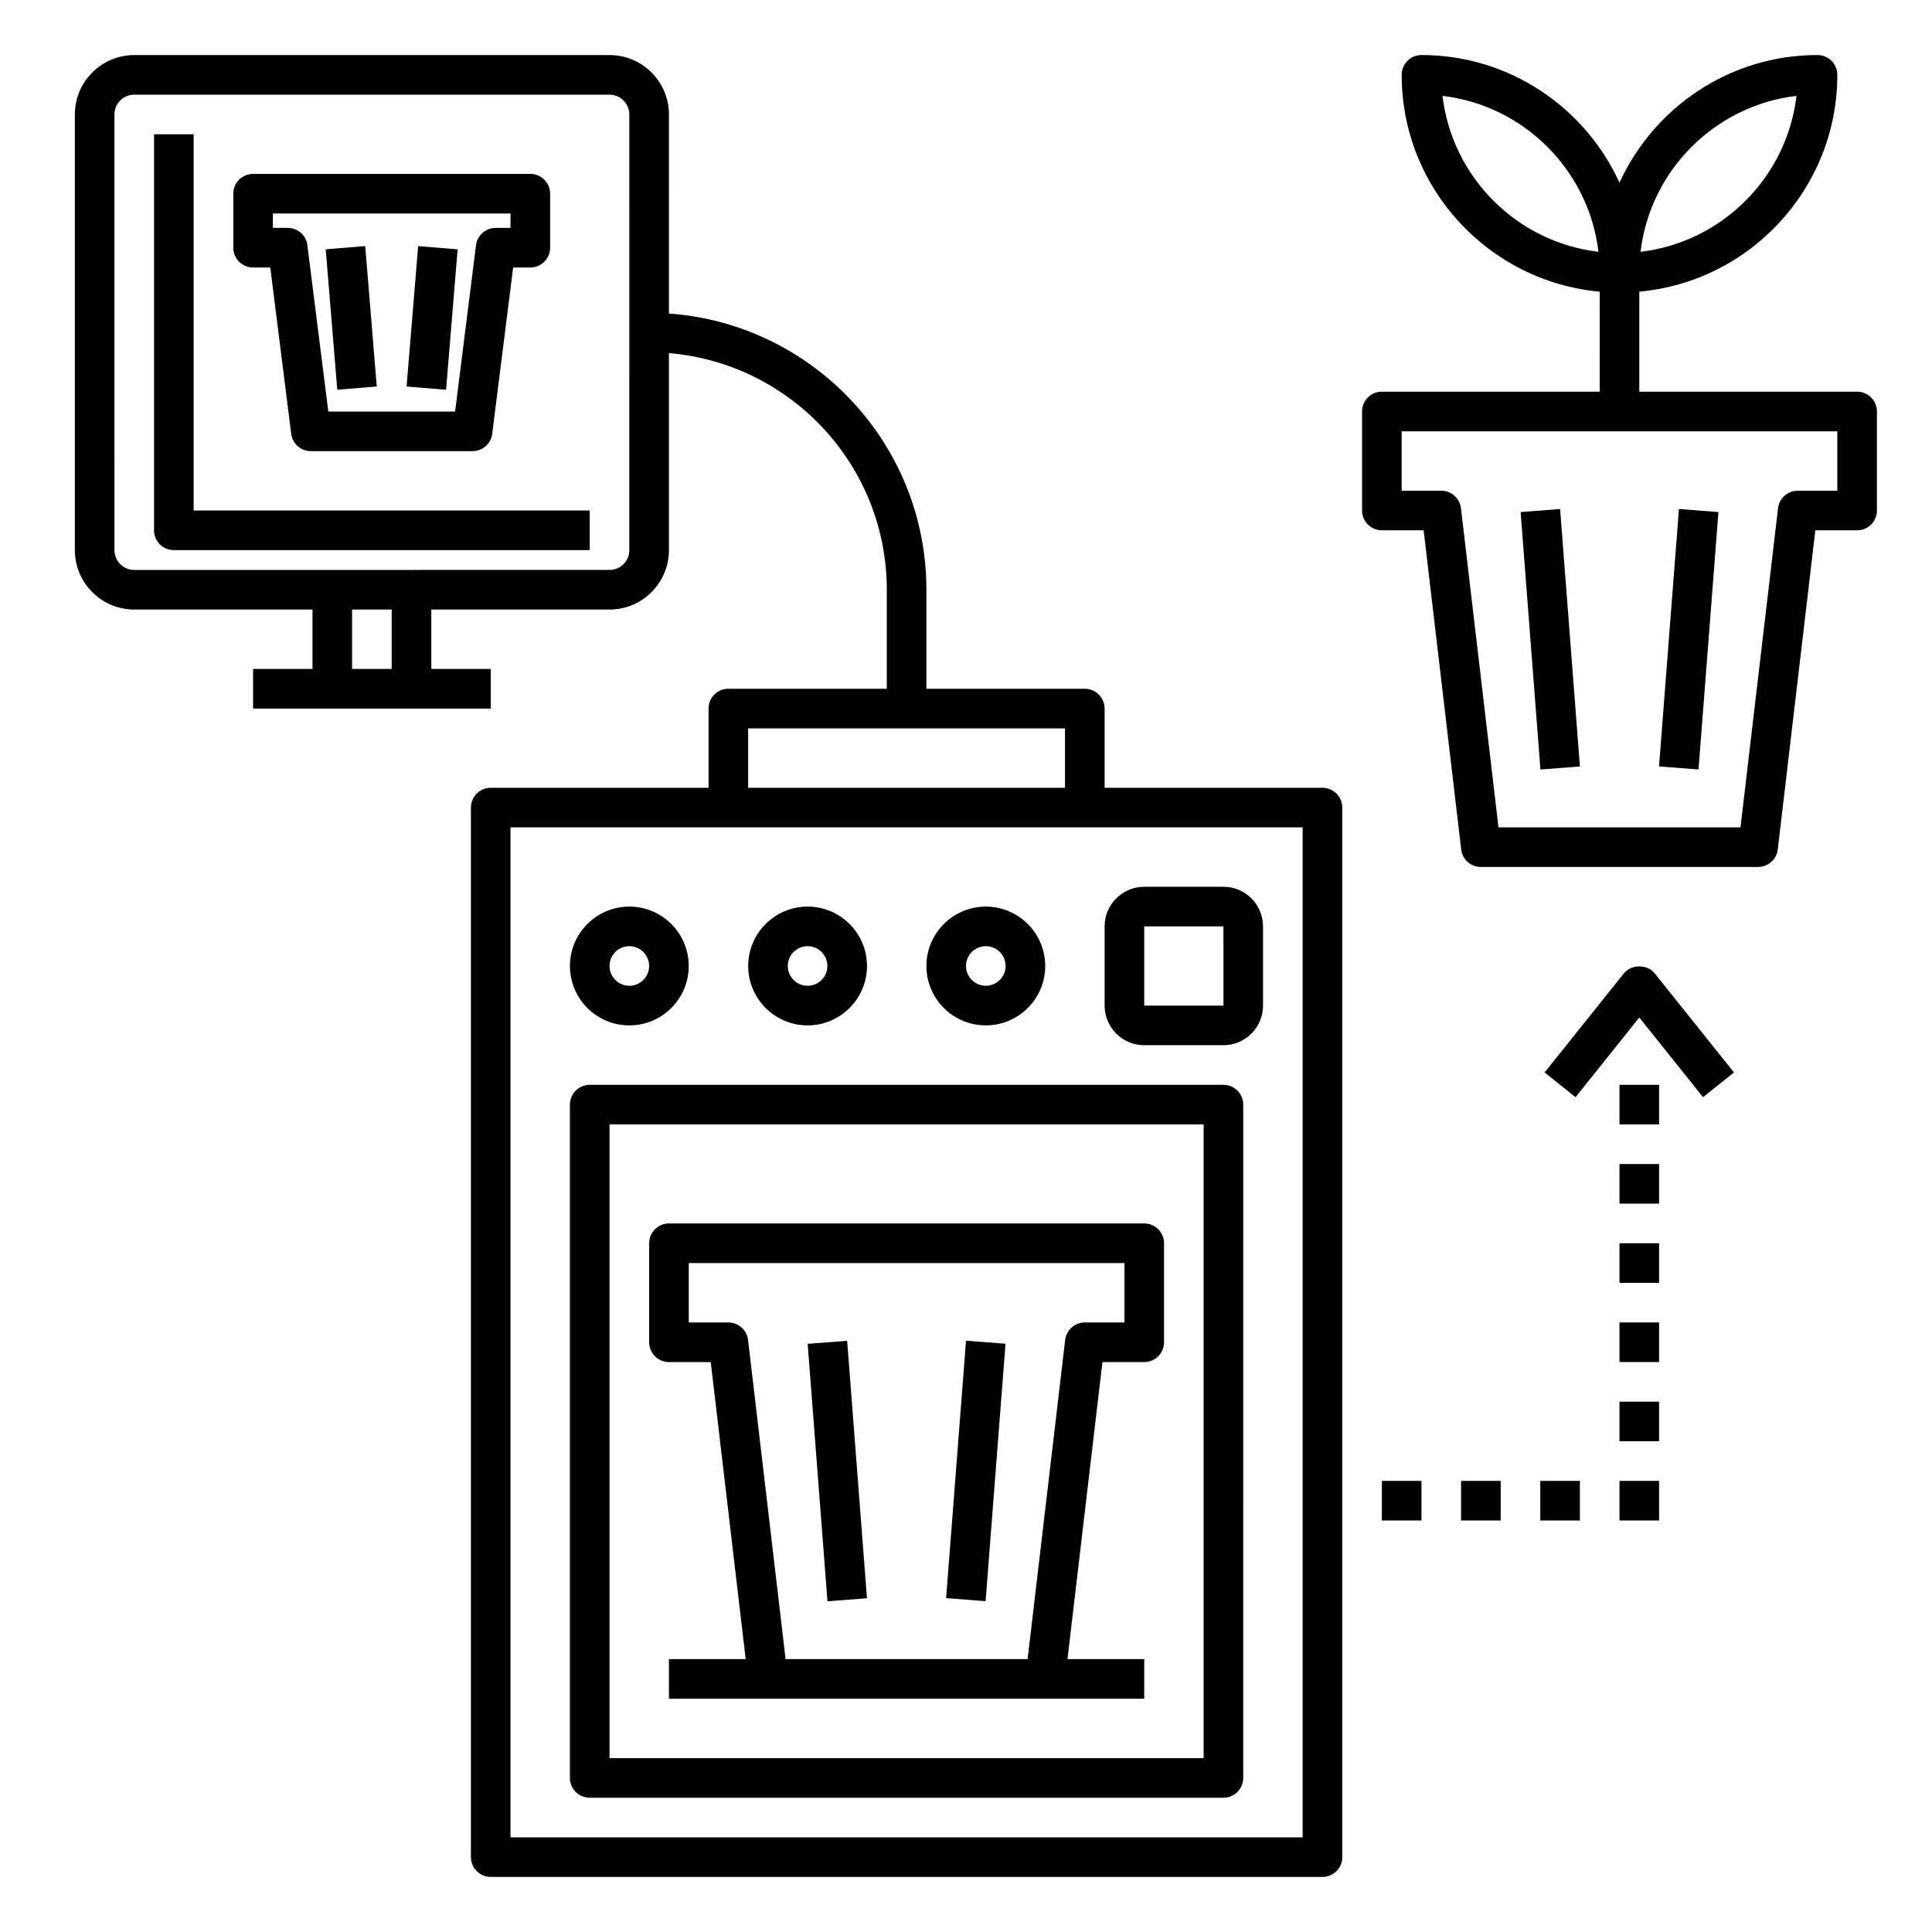 <?xml version="1.0" encoding="UTF-8"?>
<!-- Uploaded to: SVG Repo, www.svgrepo.com, Generator: SVG Repo Mixer Tools -->
<svg fill="#000000" width="800px" height="800px" version="1.1" viewBox="144 144 512 512" xmlns="http://www.w3.org/2000/svg">
 <g>
  <path d="m468.22 431.49h-167.94c-2.902 0-5.246 2.348-5.246 5.246v178.43c0 2.902 2.348 5.246 5.246 5.246h167.94c2.902 0 5.246-2.348 5.246-5.246l0.004-178.43c0-2.902-2.348-5.246-5.25-5.246zm-5.246 178.43h-157.44v-167.93h157.44z"/>
  <path d="m636.16 247.8h-57.73v-26.508c29.379-2.66 52.48-27.398 52.48-57.461 0-2.898-2.348-5.246-5.246-5.246-23.297 0-43.371 13.902-52.48 33.816-9.109-19.914-29.184-33.816-52.48-33.816-2.902 0-5.246 2.352-5.246 5.246 0 30.062 23.102 54.801 52.48 57.461l-0.004 26.508h-57.727c-2.902 0-5.246 2.348-5.246 5.246v26.238c0 2.902 2.348 5.246 5.246 5.246h11.074l9.949 84.582c0.316 2.648 2.555 4.641 5.215 4.641h73.473c2.66 0 4.902-1.996 5.211-4.633l9.957-84.582h11.074c2.902 0 5.246-2.348 5.246-5.246v-26.238c0-2.906-2.344-5.254-5.246-5.254zm-16.07-78.395c-2.547 21.602-19.734 38.777-41.328 41.328 2.547-21.594 19.727-38.777 41.328-41.328zm-93.812 0c21.594 2.551 38.781 19.727 41.328 41.328-21.598-2.543-38.777-19.727-41.328-41.328zm104.63 104.64h-10.496c-2.66 0-4.902 1.996-5.211 4.633l-9.953 84.582h-64.133l-9.949-84.582c-0.316-2.641-2.555-4.633-5.219-4.633h-10.496v-15.742h115.46z"/>
  <path d="m546.98 279.7 10.465-0.805 5.25 68.227-10.465 0.805z"/>
  <path d="m583.66 347.11 5.277-68.219 10.465 0.809-5.277 68.219z"/>
  <path d="m321.28 504.96h11.074l9.262 78.719-20.336 0.004v10.496h125.95v-10.496h-20.336l9.262-78.719 11.078-0.004c2.902 0 5.246-2.348 5.246-5.246v-26.238c0-2.902-2.348-5.246-5.246-5.246l-125.95-0.004c-2.902 0-5.246 2.348-5.246 5.246v26.238c0 2.906 2.344 5.25 5.246 5.25zm5.25-26.238h115.46v15.742h-10.496c-2.66 0-4.902 1.996-5.211 4.633l-9.957 84.586h-64.133l-9.949-84.582c-0.312-2.641-2.555-4.637-5.215-4.637h-10.496z"/>
  <path d="m358.04 500.13 10.465-0.805 5.25 68.227-10.465 0.805z"/>
  <path d="m394.73 567.52 5.277-68.219 10.465 0.809-5.277 68.219z"/>
  <path d="m499.71 636.16v-278.14c0-2.902-2.348-5.246-5.246-5.246l-57.73-0.004v-20.992c0-2.902-2.348-5.246-5.246-5.246h-41.984v-26.238c0-38.742-30.16-70.496-68.223-73.203l-0.004-52.754c0-8.68-7.062-15.742-15.742-15.742h-125.95c-8.68 0-15.746 7.062-15.746 15.742v115.46c0 8.68 7.062 15.742 15.742 15.742h47.23v15.742h-15.742v10.496h62.977v-10.496h-15.742v-15.742h47.23c8.68 0 15.742-7.062 15.742-15.742v-52.211c32.281 2.68 57.734 29.75 57.734 62.707v26.238h-41.984c-2.902 0-5.246 2.348-5.246 5.246v20.992l-57.73 0.004c-2.902 0-5.246 2.348-5.246 5.246v278.14c0 2.902 2.348 5.246 5.246 5.246h220.42c2.898 0.004 5.246-2.34 5.246-5.242zm-251.91-314.88h-10.496v-15.742h10.496zm62.977-31.488c0 2.898-2.352 5.246-5.246 5.246l-125.95 0.004c-2.898 0-5.246-2.352-5.246-5.246l-0.004-115.46c0-2.891 2.352-5.246 5.246-5.246h125.95c2.898 0 5.246 2.356 5.246 5.246zm31.488 47.234h83.969v15.742h-83.969zm146.95 293.89h-209.92v-267.65h209.92z"/>
  <path d="m310.78 415.74c8.68 0 15.742-7.062 15.742-15.742s-7.062-15.742-15.742-15.742-15.742 7.062-15.742 15.742 7.062 15.742 15.742 15.742zm0-20.992c2.898 0 5.246 2.352 5.246 5.246 0 2.898-2.352 5.246-5.246 5.246-2.898 0-5.246-2.352-5.246-5.246 0-2.894 2.352-5.246 5.246-5.246z"/>
  <path d="m358.02 415.74c8.68 0 15.742-7.062 15.742-15.742s-7.062-15.742-15.742-15.742-15.742 7.062-15.742 15.742c-0.004 8.68 7.062 15.742 15.742 15.742zm0-20.992c2.898 0 5.246 2.352 5.246 5.246 0 2.898-2.352 5.246-5.246 5.246-2.898 0-5.246-2.352-5.246-5.246-0.004-2.894 2.348-5.246 5.246-5.246z"/>
  <path d="m405.25 415.74c8.68 0 15.742-7.062 15.742-15.742s-7.062-15.742-15.742-15.742c-8.68 0-15.742 7.062-15.742 15.742s7.062 15.742 15.742 15.742zm0-20.992c2.898 0 5.246 2.352 5.246 5.246 0 2.898-2.352 5.246-5.246 5.246-2.898 0-5.246-2.352-5.246-5.246 0-2.894 2.352-5.246 5.246-5.246z"/>
  <path d="m447.23 420.99h20.992c5.789 0 10.496-4.707 10.496-10.496v-20.992c0-5.789-4.707-10.496-10.496-10.496h-20.992c-5.789 0-10.496 4.707-10.496 10.496v20.992c0 5.785 4.707 10.496 10.496 10.496zm0-31.488h20.992l0.012 20.992h-21.004z"/>
  <path d="m211.07 214.89h4.555l5.547 44.074c0.324 2.625 2.562 4.594 5.207 4.594h42.855c2.644 0 4.879-1.969 5.207-4.594l5.547-44.074h4.555c2.902 0 5.246-2.352 5.246-5.246v-14.316c0-2.898-2.348-5.246-5.246-5.246h-73.473c-2.902 0-5.246 2.352-5.246 5.246v14.312c-0.004 2.898 2.344 5.25 5.246 5.25zm5.246-14.312h62.977v3.816h-3.938c-2.644 0-4.879 1.969-5.207 4.594l-5.543 44.07h-33.598l-5.547-44.074c-0.324-2.625-2.562-4.594-5.207-4.594l-3.938 0.004z"/>
  <path d="m230.32 210.07 10.465-0.859 3.059 37.211-10.465 0.859z"/>
  <path d="m251.75 246.43 3.062-37.211 10.465 0.859-3.062 37.211z"/>
  <path d="m195.32 179.58h-10.496v104.96c0 2.902 2.348 5.246 5.246 5.246h110.21v-10.496h-104.96z"/>
  <path d="m603.52 428.21-20.992-26.238c-2-2.492-6.203-2.492-8.199 0l-20.992 26.238 8.199 6.559 16.891-21.117 16.895 21.117z"/>
  <path d="m573.18 431.49h10.496v10.496h-10.496z"/>
  <path d="m573.18 452.48h10.496v10.496h-10.496z"/>
  <path d="m573.18 473.47h10.496v10.496h-10.496z"/>
  <path d="m573.18 494.46h10.496v10.496h-10.496z"/>
  <path d="m573.18 515.45h10.496v10.496h-10.496z"/>
  <path d="m573.18 536.45h10.496v10.496h-10.496z"/>
  <path d="m552.19 536.45h10.496v10.496h-10.496z"/>
  <path d="m531.2 536.45h10.496v10.496h-10.496z"/>
  <path d="m510.21 536.45h10.496v10.496h-10.496z"/>
 </g>
</svg>